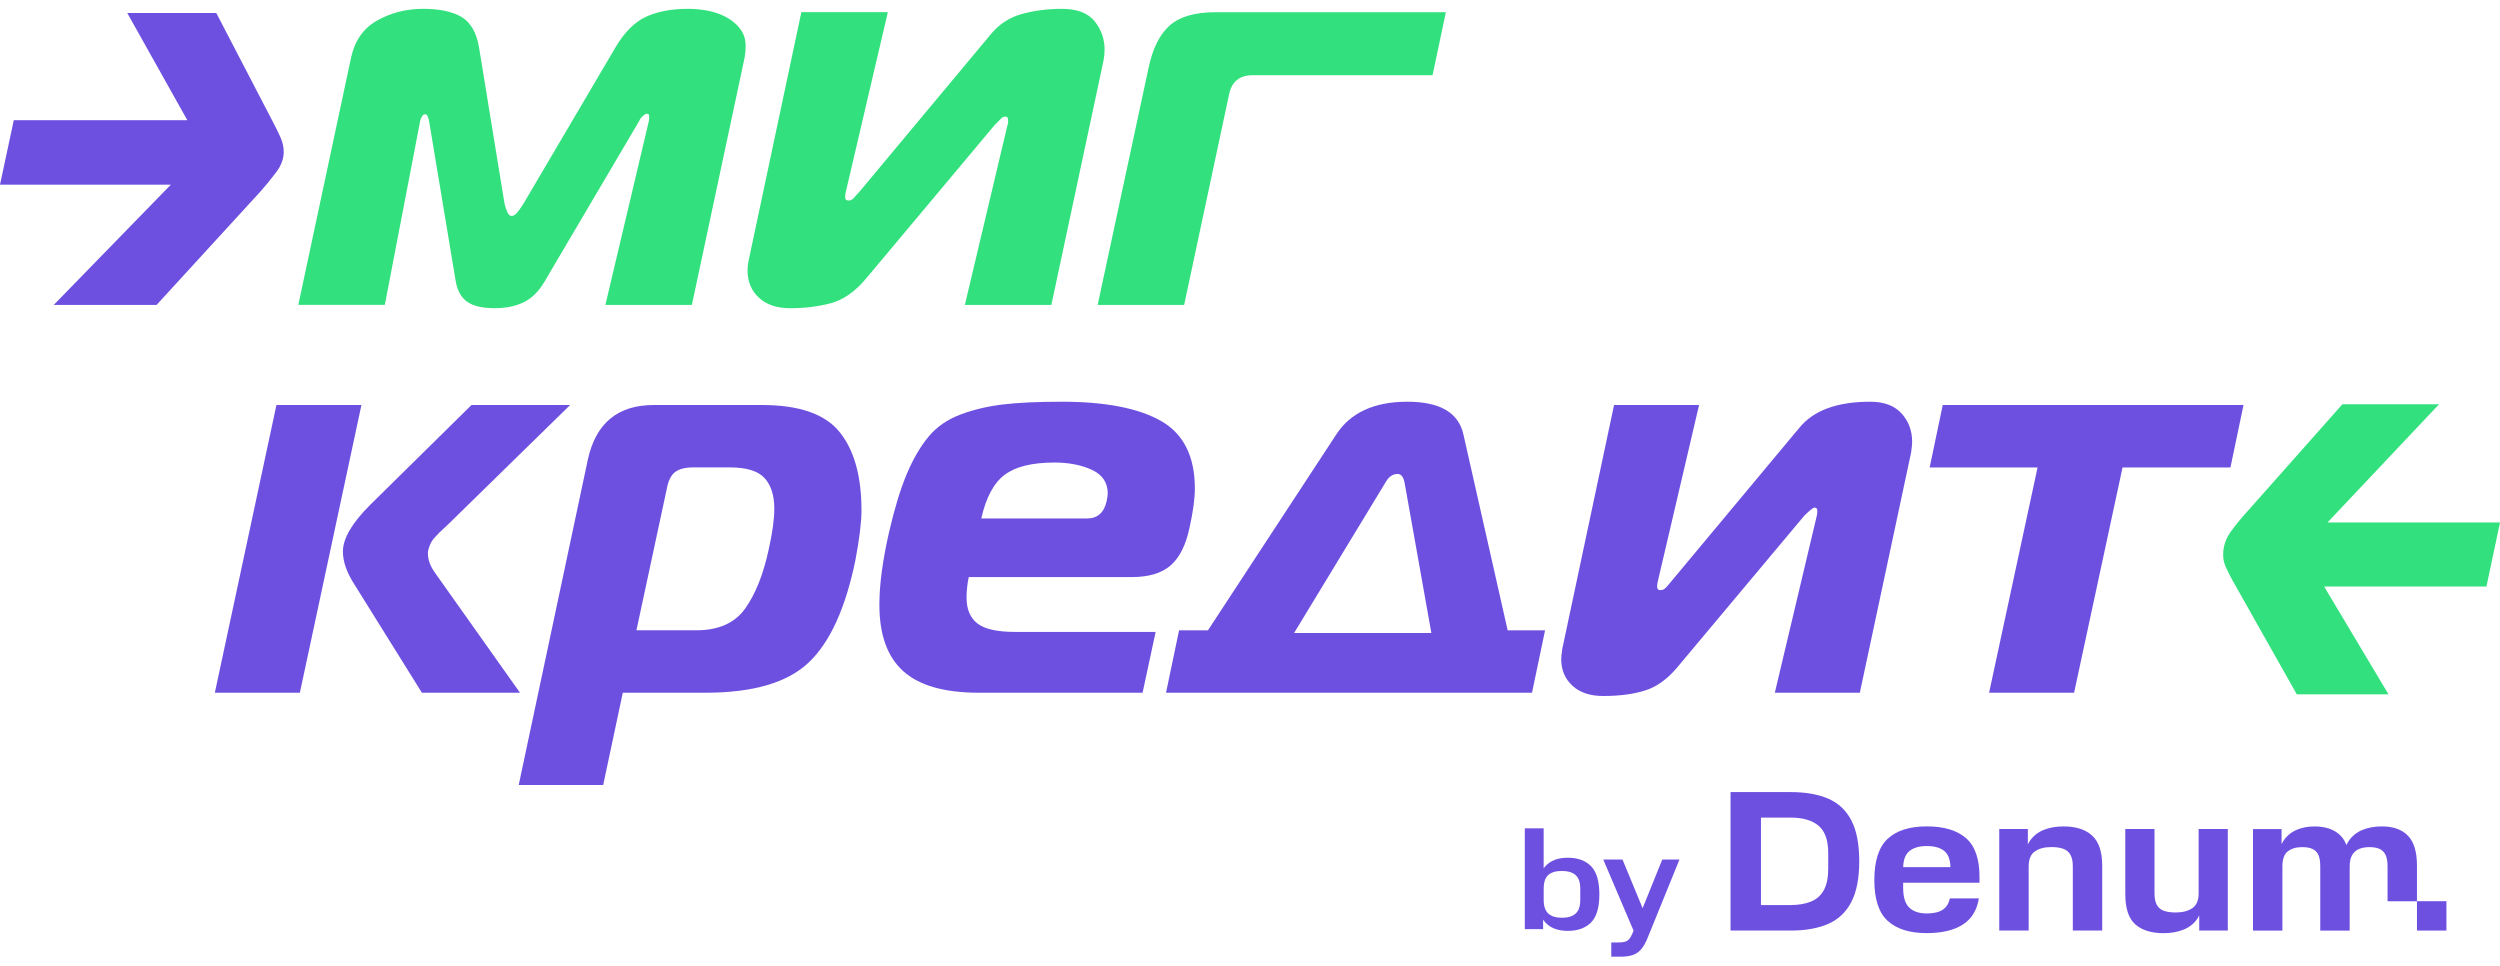 <svg xmlns:xlink="http://www.w3.org/1999/xlink" xmlns="http://www.w3.org/2000/svg" width="145" height="56" viewBox="0 0 145 56" fill="none">
    <path d="M37.073 7.017C37.116 6.911 37.186 6.815 37.282 6.729C37.379 6.643 37.449 6.601 37.492 6.601C37.535 6.601 37.572 6.607 37.604 6.617C37.637 6.627 37.653 6.686 37.653 6.793C37.653 6.921 37.643 7.017 37.62 7.081L35.112 17.685H40.129L43.183 3.364C43.204 3.258 43.22 3.145 43.232 3.027C43.242 2.91 43.248 2.798 43.248 2.69C43.248 2.306 43.152 1.981 42.959 1.713C42.766 1.446 42.514 1.223 42.204 1.041C41.892 0.859 41.539 0.726 41.143 0.64C40.746 0.555 40.334 0.512 39.905 0.512C38.941 0.512 38.125 0.667 37.462 0.976C36.797 1.286 36.208 1.879 35.694 2.754L30.357 11.82C30.25 11.992 30.137 12.151 30.019 12.301C29.9 12.45 29.789 12.525 29.68 12.525C29.574 12.525 29.488 12.451 29.424 12.301C29.36 12.151 29.305 11.992 29.264 11.82L27.785 2.754C27.635 1.879 27.291 1.286 26.756 0.976C26.22 0.667 25.48 0.512 24.537 0.512C23.572 0.512 22.688 0.736 21.884 1.184C21.08 1.634 20.572 2.359 20.357 3.363L17.302 17.683H22.319L24.376 6.983C24.397 6.92 24.43 6.844 24.473 6.759C24.516 6.673 24.579 6.63 24.666 6.63C24.729 6.63 24.778 6.673 24.811 6.759C24.843 6.844 24.87 6.941 24.891 7.047L26.435 16.338C26.542 16.894 26.773 17.288 27.126 17.523C27.479 17.758 28 17.875 28.685 17.875C29.35 17.875 29.918 17.757 30.39 17.523C30.861 17.288 31.257 16.894 31.579 16.338L37.073 7.017ZM60.979 17.686L64.002 3.525C64.023 3.419 64.039 3.312 64.051 3.204C64.062 3.098 64.067 2.992 64.067 2.884C64.067 2.265 63.875 1.715 63.489 1.235C63.103 0.754 62.47 0.513 61.592 0.513C60.755 0.513 59.974 0.615 59.245 0.818C58.517 1.022 57.906 1.433 57.412 2.052L49.824 11.149C49.717 11.257 49.619 11.364 49.534 11.47C49.448 11.578 49.341 11.63 49.212 11.63C49.083 11.63 49.02 11.566 49.02 11.438C49.02 11.331 49.03 11.235 49.052 11.149L51.495 0.705H46.479L43.425 15.089C43.402 15.196 43.388 15.298 43.376 15.394C43.365 15.49 43.359 15.592 43.359 15.698C43.359 16.34 43.579 16.863 44.018 17.268C44.457 17.674 45.064 17.877 45.835 17.877C46.672 17.877 47.453 17.781 48.181 17.588C48.91 17.396 49.597 16.916 50.239 16.148L57.698 7.242C57.87 7.071 57.992 6.948 58.068 6.874C58.142 6.8 58.223 6.762 58.309 6.762C58.416 6.762 58.47 6.825 58.47 6.954C58.47 6.997 58.47 7.045 58.47 7.099C58.47 7.152 58.459 7.201 58.437 7.243L55.961 17.688H60.979V17.686ZM63.664 17.686H68.68L71.285 5.483C71.435 4.734 71.896 4.36 72.668 4.36H83.089L83.86 0.708H70.512C69.311 0.708 68.422 0.964 67.844 1.477C67.266 1.99 66.858 2.801 66.622 3.912L63.664 17.686Z" fill="#32E17D"/>
    <path d="M16.264 7.957C16.137 7.669 15.975 7.345 15.784 6.983L12.544 0.753H7.381L10.865 6.972H0.799L0 10.709H9.91L3.116 17.686H9.081L15.109 11.104C15.429 10.742 15.735 10.369 16.022 9.985C16.312 9.602 16.456 9.208 16.456 8.803C16.457 8.528 16.393 8.244 16.264 7.957Z" fill="#6E50E1"/>
    <path d="M145 30.304H134.994L141.464 23.448H135.857L130.537 29.448C130.069 29.957 129.687 30.416 129.39 30.829C129.092 31.241 128.943 31.692 128.943 32.178C128.943 32.411 128.985 32.627 129.071 32.828C129.156 33.029 129.283 33.288 129.454 33.605L133.214 40.272H138.534L134.799 34.018H144.214L145 30.304Z" fill="#32E17D"/>
    <path d="M17.392 40.179H12.461L16.033 23.49H20.963L17.392 40.179ZM30.16 40.179H24.471L20.584 33.944C20.119 33.23 19.888 32.58 19.888 31.992C19.888 31.236 20.414 30.334 21.468 29.284L27.346 23.491H33.067L26.051 30.356C26.008 30.398 25.913 30.487 25.766 30.623C25.618 30.761 25.518 30.854 25.466 30.907C25.413 30.96 25.334 31.044 25.229 31.158C25.124 31.273 25.05 31.374 25.008 31.457C24.965 31.541 24.924 31.641 24.882 31.755C24.839 31.87 24.818 31.981 24.818 32.086C24.818 32.465 24.955 32.841 25.229 33.22L30.16 40.179Z" fill="#6E50E1"/>
    <path d="M37.925 23.49H44.183C46.353 23.49 47.86 24.014 48.702 25.064C49.545 26.113 49.966 27.625 49.966 29.598C49.966 30.27 49.85 31.225 49.619 32.463C49.049 35.255 48.149 37.24 46.916 38.414C45.684 39.591 43.687 40.178 40.927 40.178H36.122L34.985 45.53H30.085L34.099 26.637C34.563 24.539 35.838 23.49 37.925 23.49ZM38.683 28.307L36.913 36.557H40.39C41.674 36.557 42.618 36.137 43.218 35.298C43.819 34.458 44.278 33.304 44.593 31.834C44.804 30.889 44.909 30.112 44.909 29.503C44.909 28.727 44.719 28.133 44.34 27.724C43.96 27.314 43.297 27.11 42.349 27.11H40.2C39.736 27.11 39.389 27.201 39.157 27.378C38.924 27.557 38.767 27.867 38.683 28.307Z" fill="#6E50E1"/>
    <path d="M66.27 40.179H56.789C54.787 40.179 53.323 39.765 52.396 38.935C51.468 38.106 51.004 36.82 51.004 35.077C51.004 33.903 51.194 32.485 51.574 30.827C51.89 29.463 52.232 28.344 52.6 27.474C52.968 26.603 53.391 25.884 53.864 25.316C54.339 24.749 54.954 24.325 55.712 24.041C56.47 23.757 57.288 23.564 58.161 23.459C59.035 23.354 60.178 23.3 61.59 23.3C64.12 23.3 66.036 23.673 67.343 24.418C68.649 25.163 69.302 26.47 69.302 28.338C69.302 28.927 69.197 29.692 68.986 30.637C68.775 31.624 68.412 32.342 67.896 32.794C67.38 33.246 66.626 33.471 65.637 33.471H56.187C56.102 33.87 56.061 34.269 56.061 34.668C56.061 35.34 56.271 35.839 56.693 36.164C57.114 36.489 57.841 36.651 58.873 36.651H67.027L66.27 40.179ZM56.915 30.07H63.047C63.658 30.07 64.038 29.735 64.185 29.063C64.226 28.853 64.249 28.706 64.249 28.622C64.249 27.993 63.943 27.536 63.332 27.252C62.721 26.968 61.994 26.827 61.151 26.827C59.867 26.827 58.907 27.063 58.275 27.535C57.642 28.007 57.188 28.853 56.915 30.07Z" fill="#6E50E1"/>
    <path d="M67.629 40.179L68.387 36.558H70.061L77.488 25.222C78.31 23.942 79.689 23.3 81.628 23.3C83.524 23.3 84.609 23.94 84.884 25.222L87.444 36.558H89.614L88.856 40.179H67.629ZM80.333 28.024L75.056 36.715H83.019L81.471 28.024C81.407 27.668 81.271 27.489 81.06 27.489C80.765 27.489 80.523 27.668 80.333 28.024Z" fill="#6E50E1"/>
    <path d="M107.87 40.179H102.94L105.374 29.914C105.395 29.85 105.405 29.756 105.405 29.63C105.405 29.504 105.352 29.441 105.246 29.441C105.162 29.441 104.962 29.599 104.646 29.914L97.314 38.667C96.744 39.36 96.123 39.817 95.449 40.037C94.774 40.257 93.953 40.368 92.984 40.368C92.226 40.368 91.63 40.169 91.198 39.77C90.767 39.371 90.55 38.856 90.55 38.227C90.55 38.122 90.571 37.922 90.614 37.628L93.616 23.49H98.546L96.145 33.755C96.124 33.839 96.114 33.934 96.114 34.038C96.114 34.164 96.178 34.228 96.304 34.228C96.388 34.228 96.462 34.207 96.525 34.164C96.588 34.123 96.661 34.049 96.746 33.944C96.83 33.839 96.882 33.776 96.904 33.755L104.362 24.812C105.184 23.804 106.553 23.3 108.471 23.3C109.272 23.3 109.877 23.526 110.288 23.977C110.699 24.43 110.905 24.981 110.905 25.631C110.905 25.757 110.884 25.966 110.841 26.261L107.87 40.179Z" fill="#6E50E1"/>
    <path d="M120.297 40.179H115.367L118.179 27.112H111.921L112.679 23.491H130.124L129.366 27.112H123.108L120.297 40.179Z" fill="#6E50E1"/>
    <path d="M106.043 46.325C105.456 46.07 104.729 45.941 103.864 45.941H100.371V53.972H103.864C104.729 53.972 105.454 53.842 106.043 53.582C106.63 53.322 107.077 52.898 107.381 52.308C107.685 51.718 107.836 50.935 107.836 49.956C107.836 48.963 107.685 48.174 107.381 47.587C107.077 47.002 106.632 46.581 106.043 46.325ZM106.037 50.375C106.037 50.895 105.954 51.31 105.786 51.621C105.619 51.931 105.37 52.154 105.039 52.29C104.708 52.426 104.305 52.494 103.83 52.494H102.136V47.419H103.83C104.554 47.419 105.103 47.576 105.476 47.891C105.85 48.205 106.037 48.734 106.037 49.479V50.375Z" fill="#6E50E1"/>
    <path d="M114.028 48.612C113.505 48.158 112.746 47.93 111.749 47.93C110.76 47.93 110.006 48.168 109.489 48.646C108.971 49.123 108.711 49.924 108.711 51.049C108.711 52.151 108.97 52.939 109.489 53.412C110.006 53.885 110.76 54.121 111.749 54.121C112.629 54.121 113.326 53.956 113.841 53.626C114.355 53.297 114.665 52.79 114.775 52.107H113.105C113.097 52.107 113.092 52.113 113.09 52.12C113.026 52.408 112.89 52.624 112.678 52.764C112.464 52.908 112.154 52.98 111.749 52.98C111.313 52.98 110.976 52.868 110.739 52.643C110.502 52.419 110.383 52.034 110.383 51.49V51.199H113.129H114.566H114.811V50.851C114.811 49.813 114.55 49.065 114.028 48.612ZM110.739 49.368C110.976 49.17 111.313 49.071 111.749 49.071C112.209 49.071 112.553 49.17 112.783 49.368C113 49.555 113.112 49.863 113.126 50.294H110.385C110.395 49.866 110.512 49.557 110.739 49.368Z" fill="#6E50E1"/>
    <path d="M121.348 48.467C120.962 48.111 120.407 47.932 119.683 47.932C119.255 47.932 118.872 48 118.532 48.136C118.194 48.272 117.924 48.487 117.727 48.782C117.685 48.844 117.648 48.91 117.616 48.98V48.083H115.957V53.972H117.663V50.26C117.663 49.84 117.783 49.547 118.025 49.38C118.267 49.213 118.586 49.13 118.983 49.13C119.256 49.13 119.483 49.163 119.667 49.229C119.849 49.296 119.989 49.41 120.082 49.572C120.176 49.735 120.223 49.961 120.223 50.248V53.972H121.929V50.189C121.925 49.398 121.732 48.823 121.348 48.467Z" fill="#6E50E1"/>
    <path d="M127.521 48.083V51.807C127.521 52.227 127.396 52.516 127.147 52.68C126.898 52.843 126.579 52.924 126.189 52.924C125.924 52.924 125.7 52.893 125.517 52.831C125.335 52.769 125.195 52.657 125.102 52.494C125.008 52.331 124.961 52.102 124.961 51.807V48.083H123.267V51.854C123.267 52.685 123.46 53.27 123.845 53.611C124.231 53.953 124.778 54.124 125.487 54.124C125.924 54.124 126.312 54.055 126.656 53.914C126.999 53.774 127.267 53.558 127.462 53.263C127.496 53.211 127.527 53.153 127.555 53.096V53.972H129.213V48.083H127.521Z" fill="#6E50E1"/>
    <path d="M141.893 52.269H140.184V53.972H141.893V52.269Z" fill="#6E50E1"/>
    <path d="M139.663 48.473C139.316 48.112 138.812 47.932 138.15 47.932C137.722 47.932 137.34 48.001 137.005 48.142C136.67 48.282 136.406 48.501 136.21 48.799C136.167 48.866 136.128 48.938 136.094 49.014C136.01 48.795 135.897 48.613 135.755 48.468C135.405 48.112 134.897 47.933 134.236 47.933C133.846 47.933 133.494 48.003 133.178 48.143C132.862 48.284 132.61 48.502 132.419 48.801C132.386 48.851 132.358 48.906 132.331 48.961V48.086H130.673V53.975H132.379V50.251C132.379 49.831 132.484 49.541 132.695 49.377C132.905 49.215 133.181 49.133 133.524 49.133C133.758 49.133 133.953 49.166 134.108 49.232C134.264 49.299 134.381 49.411 134.458 49.569C134.535 49.729 134.575 49.955 134.575 50.251V53.975H136.281V50.262C136.281 49.976 136.33 49.75 136.427 49.587C136.525 49.425 136.658 49.308 136.83 49.238C137.001 49.169 137.199 49.133 137.426 49.133C137.659 49.133 137.852 49.166 138.005 49.232C138.156 49.299 138.273 49.411 138.355 49.569C138.436 49.729 138.478 49.955 138.478 50.251V52.272H140.184V50.203C140.184 49.41 140.01 48.833 139.663 48.473Z" fill="#6E50E1"/>
    <path d="M89.532 48.043V52.887L89.5 52.951V53.888H88.439V48.043H89.532ZM89.629 50.24C89.929 49.912 90.363 49.748 90.931 49.748C91.51 49.748 91.959 49.912 92.281 50.24C92.603 50.568 92.763 51.114 92.763 51.878C92.763 52.636 92.603 53.177 92.281 53.503C91.959 53.828 91.51 53.991 90.931 53.991C90.363 53.991 89.93 53.828 89.629 53.503C89.329 53.178 89.18 52.636 89.18 51.878C89.18 51.114 89.329 50.568 89.629 50.24ZM91.655 51.541C91.655 51.173 91.565 50.91 91.382 50.752C91.2 50.595 90.937 50.515 90.595 50.515C90.242 50.515 89.976 50.593 89.799 50.752C89.623 50.91 89.534 51.171 89.534 51.541V52.197C89.534 52.56 89.623 52.822 89.802 52.986C89.982 53.149 90.246 53.23 90.595 53.23C90.943 53.23 91.207 53.149 91.387 52.986C91.566 52.824 91.655 52.56 91.655 52.197V51.541Z" fill="#6E50E1"/>
    <path d="M94.105 49.852L95.488 53.199L94.797 54.096L92.989 49.853H94.105V49.852ZM93.856 54.663C94.022 54.663 94.154 54.649 94.254 54.619C94.353 54.59 94.436 54.535 94.503 54.455C94.57 54.375 94.635 54.256 94.7 54.094L96.412 49.852H97.409L95.577 54.359C95.464 54.647 95.34 54.875 95.203 55.039C95.067 55.204 94.903 55.32 94.712 55.388C94.522 55.454 94.288 55.488 94.009 55.488H93.454V54.663H93.856Z" fill="#6E50E1"/>
</svg>